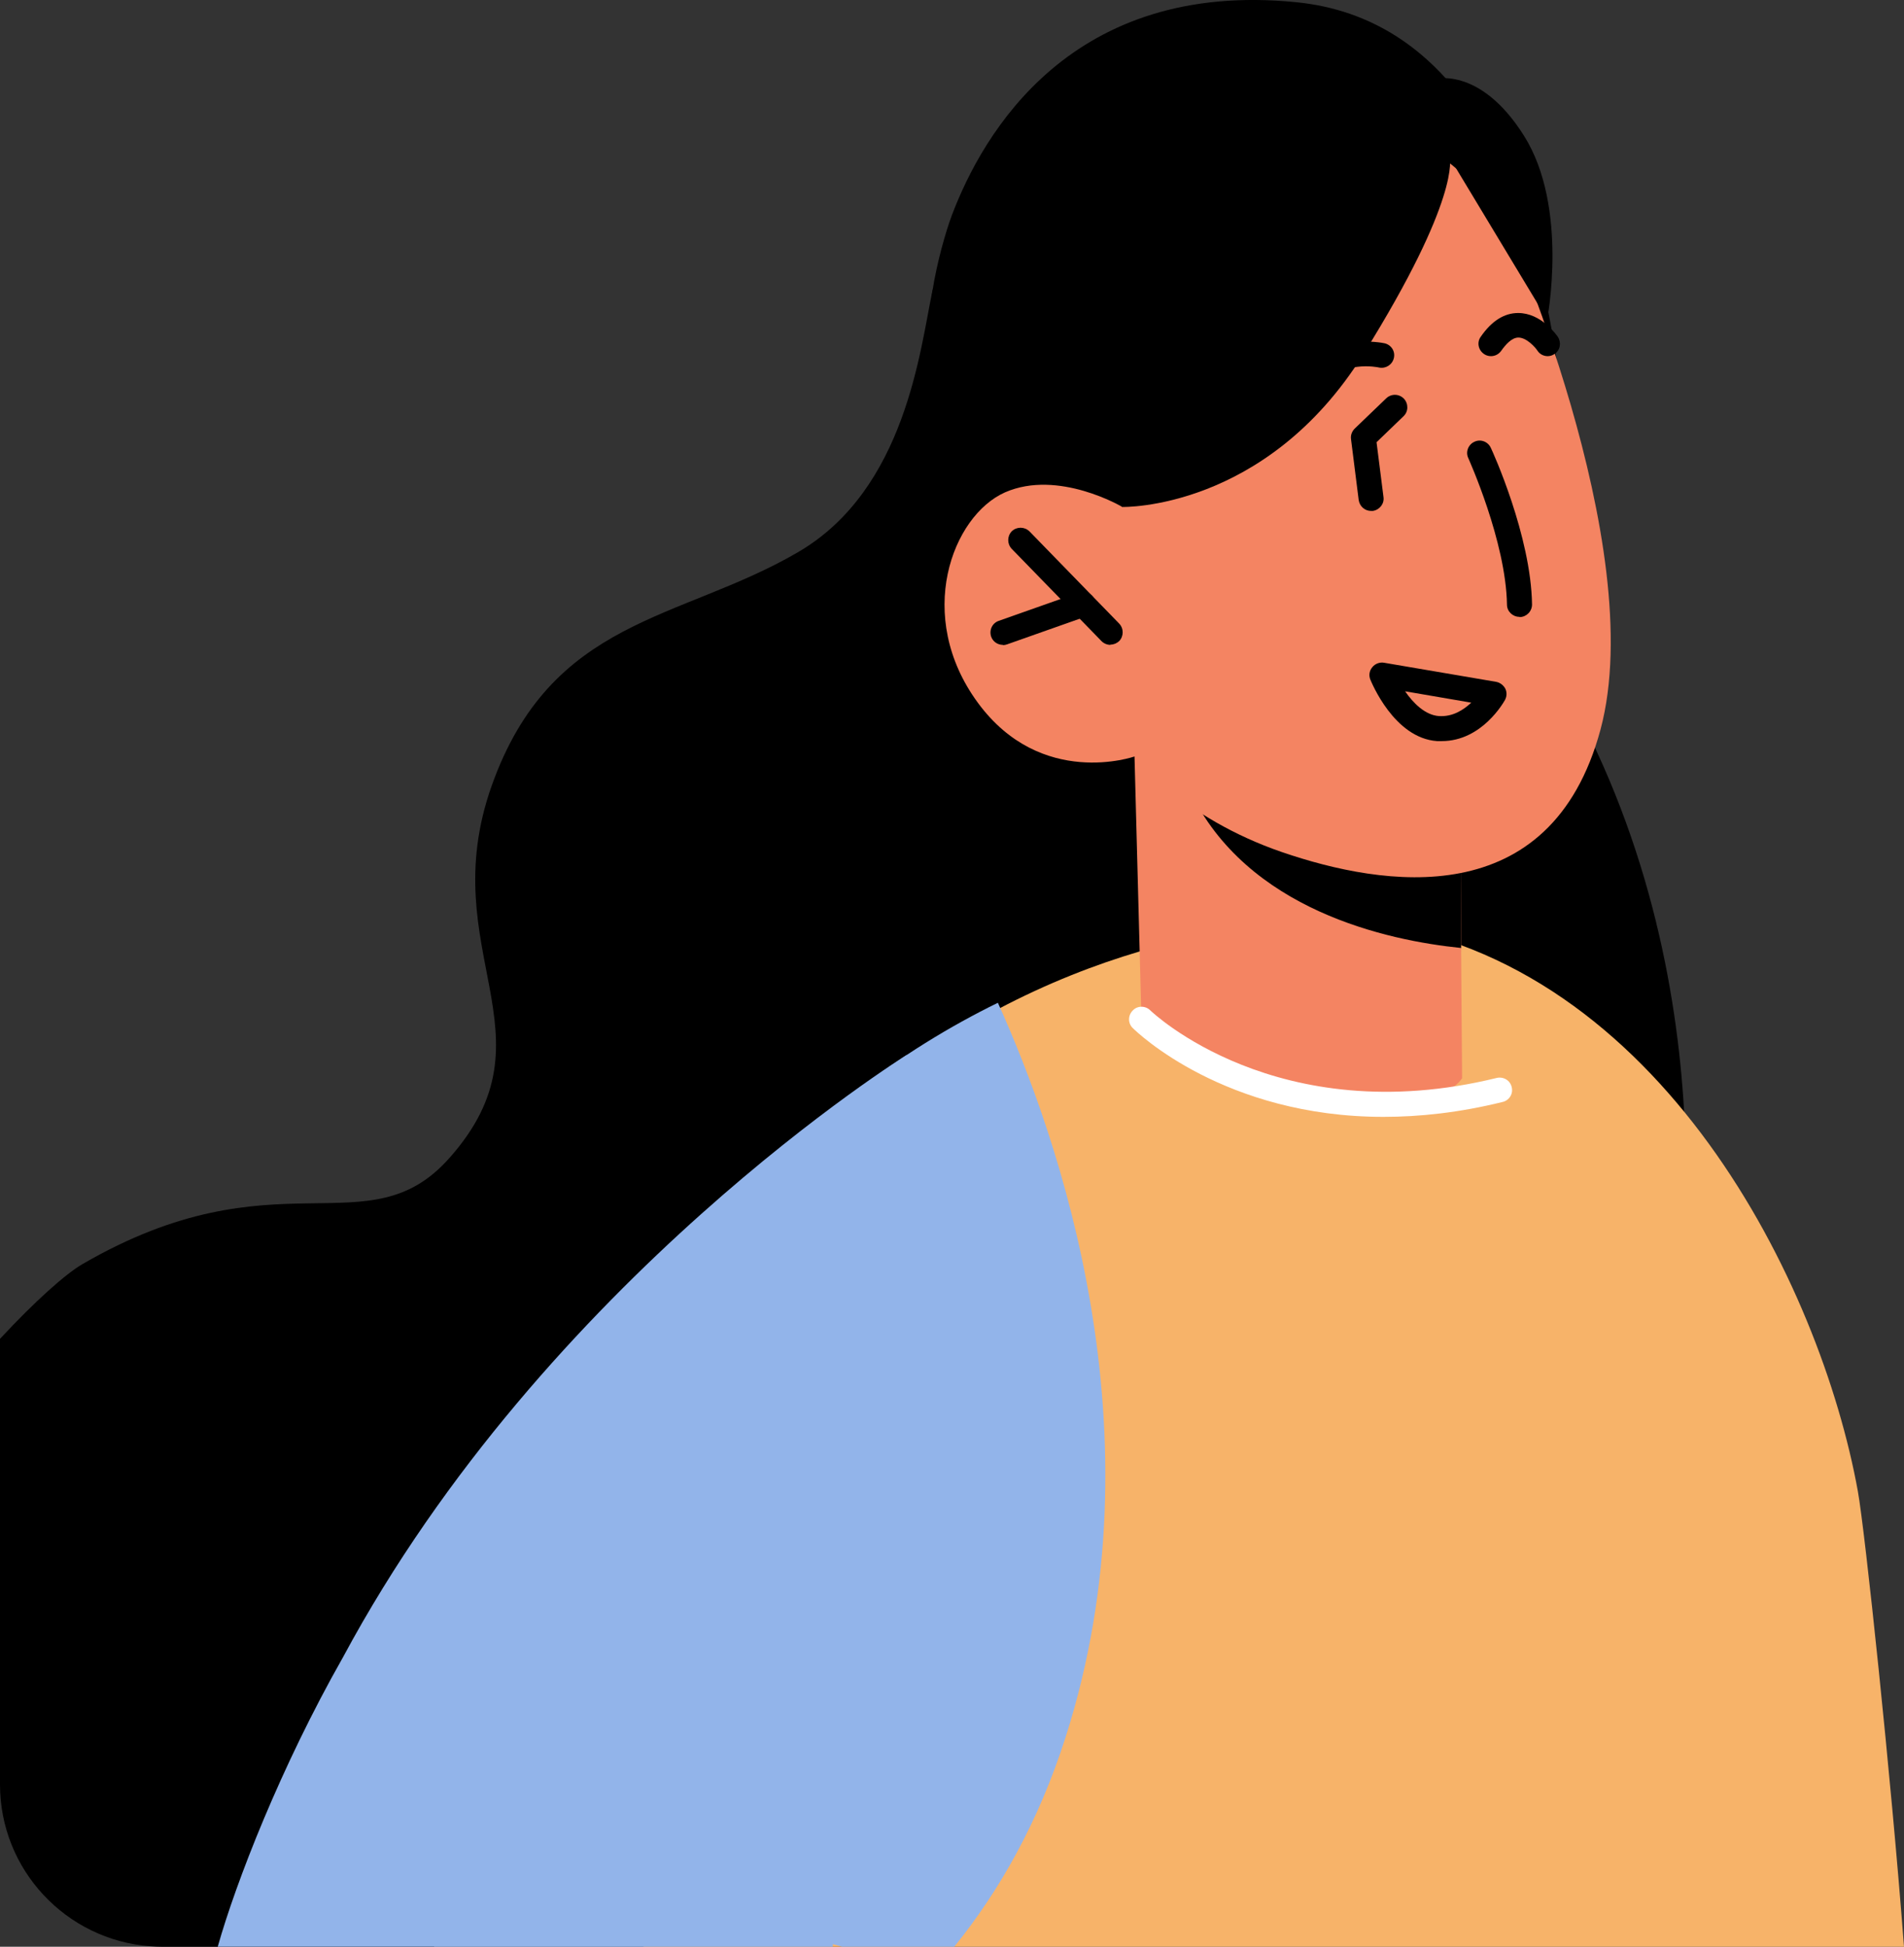 <?xml version="1.0" encoding="UTF-8"?><svg id="_レイヤー_2" xmlns="http://www.w3.org/2000/svg" viewBox="0 0 76.78 78.49"><rect x="0" y="0" width="76.78" height="78.49" fill="#333333" stroke="none"/><defs><style>.cls-1{fill:#fff;}.cls-2{fill:#f7b369;}.cls-3{fill:#92b4ea;}.cls-4{fill:#f48462;}</style></defs><g id="Layer_1"><g><path d="M47.64,27.2h-10.92l-10.85,29.14,41.68-3.1s2.47-13.02-4.34-25.26c-6.82-12.24-15.57-.78-15.57-.78Z"/><path d="M46.3,16.35l-14.69,35.83s-7.29,13.97-14.11,26.31H6.55c-.17,0-.33-.01-.49-.02-3.39-.25-6.06-3.08-6.06-6.52v-17.97c1.4-1.51,2.66-2.63,3.32-3.01,7.85-4.56,11.51-.55,14.81-4.29,4.4-4.96-.66-8.31,1.69-14.98,2.41-6.8,7.58-6.66,12.33-9.42,4.39-2.53,4.96-8.26,5.45-10.55,.26-1.24,8.7,4.62,8.7,4.62Z"/><path d="M38.05,14.9c-.45-.99-.62-2.09-.45-3.16,.18-1.15,.53-2.38,.78-3.05C39.64,5.35,43.22-.82,52.28,.09c12.33,1.24,10.93,23.38,10.93,23.38l-22.05-1.68-3.11-6.89Z"/><path class="cls-2" d="M76.78,78.49H25.97c-.35-.19-.71-.39-1.06-.59-.77-.42-1.53-.88-2.27-1.37-.31-.2-.62-.4-.91-.62,.93-10.37,2.96-19.74,6.89-25.06,3.68-4.95,7.78-8.13,11.62-10.16,7.98-4.21,14.94-3.51,14.94-3.51,11.8,1.57,18.23,14.6,19.74,22.95,.28,1.54,1.34,11.51,1.86,18.36Z"/><path class="cls-4" d="M58.95,43.48s-.69,1.34-4.72,.97c-6.21-.58-8.2-3.35-8.2-3.35l-.28-10.6,1.9,.37,11.25,2.18,.02,5.17,.04,5.26Z"/><path d="M58.91,38.22c-2.96-.3-8.63-1.52-10.93-6.34-.19-.37-.3-.73-.33-1l11.25,2.18,.02,5.17Z"/><path class="cls-4" d="M60.65,8.84s5.89,13.14,3.89,20.58c-2.01,7.44-8.77,6.33-12.83,4.94-4.06-1.39-5.96-3.86-5.96-3.86,0,0-3.76,1.32-6.32-2.17-2.56-3.49-1.04-7.53,1.1-8.48,2.15-.94,4.73,.59,4.73,.59l-2.05-3.82s8.27-19.57,17.44-7.78Z"/><path d="M53,15.88c-.08,0-.16-.02-.23-.06-.25-.13-.34-.43-.22-.67,.92-1.79,3.19-1.33,3.28-1.31,.27,.06,.44,.32,.38,.59-.06,.27-.32,.44-.59,.39-.06-.02-1.61-.32-2.18,.79-.09,.17-.26,.27-.44,.27Z"/><path d="M62.41,14.36c-.16,0-.32-.08-.41-.22-.09-.14-.44-.53-.77-.53-.27,0-.52,.29-.69,.53-.16,.23-.47,.29-.7,.13-.23-.16-.29-.47-.13-.69,.44-.64,.95-.96,1.51-.96,.92,0,1.53,.86,1.6,.96,.15,.23,.1,.54-.13,.69-.09,.06-.18,.09-.28,.09Z"/><path d="M45.26,20.44s5.78,.15,9.72-6.16c3.94-6.32,3.48-7.92,3.48-7.92l3.93,6.52s.88-4.52-.93-7.4c-1.81-2.88-3.69-2.28-3.69-2.28l-12.51,3.13-3.3,10.03,3.3,4.09Z"/><path d="M55.29,20.6c-.25,0-.46-.18-.5-.44l-.31-2.46c-.02-.16,.04-.31,.15-.42l1.27-1.22c.2-.19,.51-.19,.71,.01,.19,.2,.19,.52-.01,.71l-1.09,1.05,.28,2.21c.04,.27-.16,.52-.43,.56-.02,0-.04,0-.06,0Z"/><path d="M61.27,24.87c-.27,0-.5-.22-.5-.49-.04-2.55-1.55-5.88-1.56-5.91-.12-.25,0-.55,.25-.66,.25-.12,.55,0,.66,.25,.07,.14,1.62,3.55,1.66,6.31,0,.28-.22,.5-.49,.51h0Z"/><path d="M58.13,29.88c-.06,0-.12,0-.18,0-1.74-.12-2.65-2.39-2.69-2.48-.07-.17-.04-.36,.08-.5,.11-.14,.3-.21,.47-.18l4.52,.77c.16,.03,.29,.13,.37,.27,.07,.14,.07,.31-.01,.46-.04,.07-.92,1.66-2.55,1.66Zm-1.47-2.01c.33,.48,.81,.96,1.36,1,.56,.04,1-.25,1.31-.54l-2.68-.46Z"/><path d="M44.78,26c-.13,0-.26-.05-.36-.15l-3.62-3.72c-.19-.2-.19-.51,0-.71,.2-.19,.51-.19,.71,0l3.62,3.72c.19,.2,.19,.51,0,.71-.1,.09-.22,.14-.35,.14Z"/><path d="M40.44,26c-.21,0-.4-.13-.47-.33-.09-.26,.04-.55,.31-.64l3.23-1.14c.26-.09,.55,.05,.64,.31,.09,.26-.04,.55-.31,.64l-3.23,1.14c-.05,.02-.11,.03-.17,.03Z"/><path class="cls-1" d="M55.79,45.03c-6.4,0-9.93-3.4-10.11-3.58-.2-.19-.2-.51,0-.71,.19-.2,.51-.2,.71,0,.05,.05,5.11,4.89,13.97,2.72,.27-.06,.54,.1,.6,.37,.07,.27-.1,.54-.37,.6-1.74,.43-3.34,.6-4.8,.6Z"/><path class="cls-3" d="M42.97,70.04c-1.09,3.42-2.67,6.2-4.49,8.45h-4.52l-.75-.21s-.07-.02-.11-.03c-1.28-.39-2.56-.83-3.79-1.33-.04-.02-.08-.03-.12-.05-.88-.35-1.75-.73-2.6-1.14-.57-.26-1.13-.54-1.68-.84-.77-.39-1.53-.82-2.27-1.27-.31-.18-.62-.37-.91-.57,.93-9.61,2.96-18.29,6.89-23.21,3.68-4.59,7.78-7.53,11.62-9.41,2.43,5.38,6.66,17.35,2.73,29.61Z"/><path class="cls-3" d="M36.57,42.53l-2.99,35.96H8.78c.73-2.59,2.54-7.25,5.05-11.67,8.2-15.27,22.74-24.29,22.74-24.29Z"/></g></g></svg>